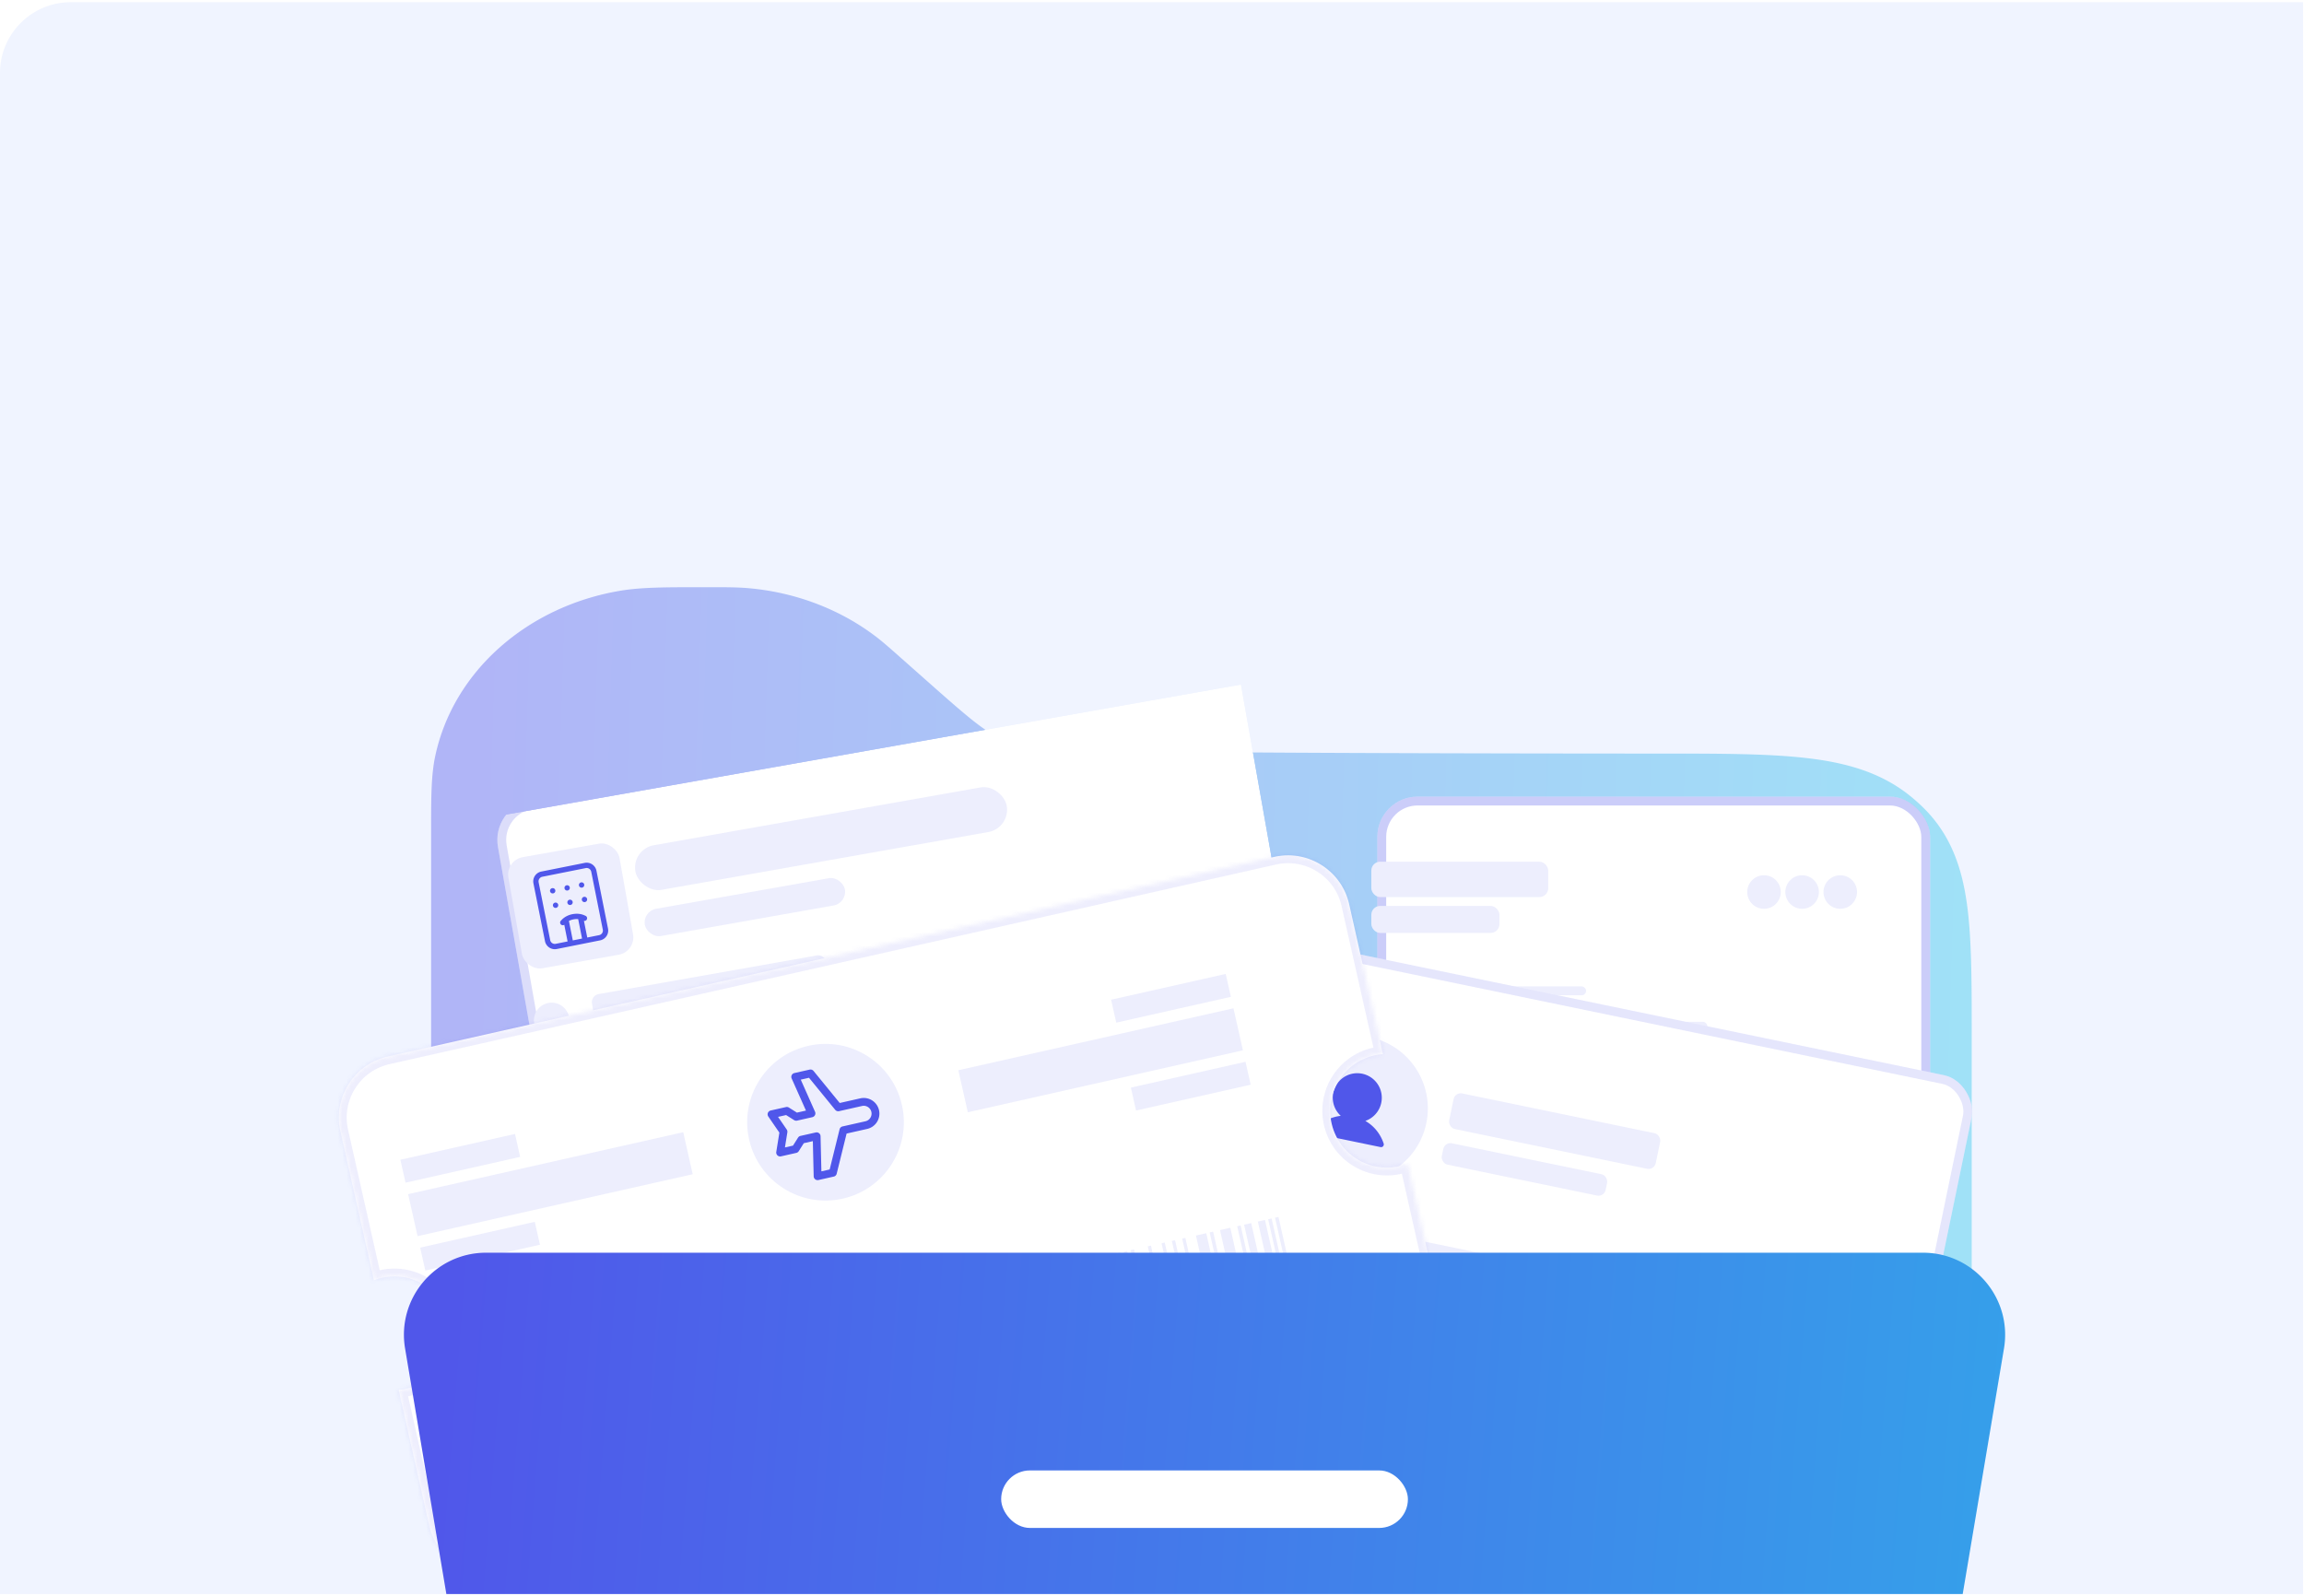 <svg width="521" height="361" viewBox="0 0 521 361" fill="none" xmlns="http://www.w3.org/2000/svg"><g clip-path="url(#a)"><path d="M0 16.499c0-8.837 7.163-16 16-16h504.785v360H0z" fill="#F0F4FF"/><path opacity=".4" d="M97.486 299.885c0 3.998 2.786 6.916 6.771 7.239 13.471 1.089 39.949 1.27 63.64 0h207.088c35.471 0 65.336 1.437 71.167.024.332-.08.749.124.681-.21-.421-2.072-.972-2.309-.972-4.422v-68.809c0-11.826 0-21.633-1.108-29.453-1.168-8.253-3.724-15.573-9.83-21.588a41 41 0 0 0-3.148-2.791c-6.66-5.31-14.639-7.479-23.673-8.48-8.708-.971-19.669-.971-33.117-.971h-4.589c-12.774 0-133.517-.076-137.666-1.123a35 35 0 0 1-6.971-2.556c-3.694-1.821-6.918-4.566-15.967-12.584l-6.167-5.461c-2.586-2.299-4.353-3.861-6.25-5.249-8.139-5.985-18.037-9.595-28.399-10.453-2.412-.197-4.869-.197-8.556-.197h-1.517c-8.336 0-13.835 0-18.614.797-20.874 3.489-37.759 18.083-41.87 37.395-.933 4.391-.933 9.428-.933 16.687z" fill="url(#b)"/><g filter="url(#c)"><rect x="303.096" y="183.88" width="125" height="135" rx="9.102" fill="#fff"/><rect x="304.096" y="184.88" width="123" height="133" rx="8.102" stroke="#5057EA" stroke-opacity=".3" stroke-width="2"/></g><rect x="311.442" y="223.09" width="47.222" height="2" rx="1" fill="#EDEEFD"/><rect x="311.442" y="227.09" width="47.222" height="2" rx="1" fill="#EDEEFD"/><rect x="311.442" y="231.09" width="74.64" height="2" rx="1" fill="#EDEEFD"/><rect x="311.442" y="235.09" width="74.64" height="2" rx="1" fill="#EDEEFD"/><rect x="311.442" y="239.09" width="74.64" height="2" rx="1" fill="#EDEEFD"/><rect x="311.442" y="243.09" width="110" height="2" rx="1" fill="#EDEEFD"/><rect x="311.442" y="247.09" width="110" height="2" rx="1" fill="#EDEEFD"/><rect x="311.442" y="251.09" width="110" height="2" rx="1" fill="#EDEEFD"/><rect x="311.442" y="255.09" width="110" height="2" rx="1" fill="#EDEEFD"/><rect x="311.442" y="259.09" width="110" height="2" rx="1" fill="#EDEEFD"/><rect x="311.442" y="263.09" width="110" height="2" rx="1" fill="#EDEEFD"/><rect x="311.442" y="267.09" width="110" height="2" rx="1" fill="#EDEEFD"/><rect x="311.442" y="271.09" width="110" height="2" rx="1" fill="#EDEEFD"/><rect x="311.442" y="275.09" width="110" height="2" rx="1" fill="#EDEEFD"/><rect x="311.442" y="279.09" width="110" height="2" rx="1" fill="#EDEEFD"/><rect x="311.442" y="283.09" width="110" height="2" rx="1" fill="#EDEEFD"/><rect x="311.442" y="287.09" width="110" height="2" rx="1" fill="#EDEEFD"/><rect x="311.442" y="291.09" width="110" height="2" rx="1" fill="#EDEEFD"/><rect x="311.442" y="295.09" width="110" height="2" rx="1" fill="#EDEEFD"/><rect x="311.442" y="299.09" width="110" height="2" rx="1" fill="#EDEEFD"/><rect x="311.442" y="303.09" width="110" height="2" rx="1" fill="#EDEEFD"/><rect x="310.096" y="194.88" width="40" height="8" rx="2" fill="#EDEEFD"/><rect x="310.096" y="204.88" width="28.971" height="6.111" rx="2" fill="#EDEEFD"/><circle cx="416.133" cy="201.739" r="3.793" fill="#EDEEFD"/><circle cx="407.511" cy="201.739" r="3.793" fill="#EDEEFD"/><circle cx="398.89" cy="201.739" r="3.793" fill="#EDEEFD"/><g clip-path="url(#d)"><g filter="url(#e)"><rect x="102.656" y="186.299" width="180.713" height="129.081" rx="9.102" transform="rotate(-10.035 102.656 186.299)" fill="#fff"/><rect x="103.815" y="187.109" width="178.713" height="127.081" rx="8.102" transform="rotate(-10.035 103.815 187.109)" stroke="#5057EA" stroke-opacity=".2" stroke-width="2"/></g><rect x="270.479" y="237.04" width="12" height="4" rx="1.858" transform="rotate(-10.035 270.479 237.04)" fill="#EDEEFD"/><rect x="255.334" y="239.719" width="12" height="4" rx="1.858" transform="rotate(-10.035 255.334 239.719)" fill="#EDEEFD"/><rect x="139.691" y="259.922" width="53.886" height="23.547" rx="1.858" transform="rotate(-10.035 139.691 259.922)" fill="#EDEEFD"/><rect x="264.324" y="202.259" width="12" height="4" rx="1.858" transform="rotate(-10.035 264.324 202.259)" fill="#EDEEFD"/><rect x="249.18" y="204.938" width="12" height="4" rx="1.858" transform="rotate(-10.035 249.18 204.938)" fill="#EDEEFD"/><rect x="133.537" y="225.141" width="53.886" height="23.547" rx="1.858" transform="rotate(-10.035 133.537 225.141)" fill="#EDEEFD"/><rect x="276.633" y="271.821" width="12" height="4" rx="1.858" transform="rotate(-10.035 276.633 271.821)" fill="#EDEEFD"/><rect x="261.489" y="274.5" width="12" height="4" rx="1.858" transform="rotate(-10.035 261.489 274.5)" fill="#EDEEFD"/><rect x="145.846" y="294.703" width="53.886" height="23.547" rx="1.858" transform="rotate(-10.035 145.846 294.703)" fill="#EDEEFD"/><circle cx="124.741" cy="230.76" r="4" transform="rotate(-10.035 124.741 230.76)" fill="#EDEEFD"/><circle cx="131.027" cy="266.287" r="4" transform="rotate(-10.035 131.027 266.287)" fill="#EDEEFD"/><circle cx="137.303" cy="301.751" r="4" transform="rotate(-10.035 137.303 301.751)" fill="#EDEEFD"/><path d="m131.854 271.858 4.434 25.06m-10.831-61.208 4.434 25.06" stroke="#EDEEFD" stroke-linecap="round"/><rect x="114.271" y="194.549" width="25.517" height="25.517" rx="4" transform="rotate(-10.035 114.271 194.549)" fill="#EDEEFD"/><g clip-path="url(#f)"><path d="m127.258 208.647.245-.253c1.032-1.067 2.973-1.454 4.335-.866l.323.14m-7.189-6.212.008-.002m6.529-1.304.008-.002m-3.276.655.008-.002m.645 3.271.008-.002m3.26-.652.008-.001m-6.545 1.308.008-.002m3.422 8.664-1.061-5.312m3.269-.653 1.061 5.312m.003-16.997-9.806 1.959a1.67 1.67 0 0 0-1.308 1.961l2.612 13.075a1.666 1.666 0 0 0 1.961 1.308l9.807-1.959a1.664 1.664 0 0 0 1.307-1.961l-2.612-13.075a1.667 1.667 0 0 0-1.961-1.308" stroke="#5057EA" stroke-width="1.2" stroke-linecap="round" stroke-linejoin="round"/></g><rect x="142.789" y="192.05" width="85.273" height="10.243" rx="5.122" transform="rotate(-10.035 142.789 192.05)" fill="#EDEEFD"/><rect x="145.271" y="206.075" width="45.941" height="6.258" rx="3.129" transform="rotate(-10.035 145.271 206.075)" fill="#EDEEFD"/></g><g filter="url(#g)"><rect x="283.429" y="215.688" width="159.967" height="114.262" rx="8.057" transform="rotate(11.684 283.429 215.688)" fill="#fff"/><rect x="284.206" y="216.87" width="157.967" height="112.262" rx="7.057" transform="rotate(11.684 284.206 216.87)" stroke="#5057EA" stroke-opacity=".15" stroke-width="2"/></g><circle cx="366.058" cy="331.873" r="8.224" transform="rotate(11.684 366.058 331.873)" fill="#EDEEFD"/><circle cx="385.387" cy="335.87" r="8.224" transform="rotate(11.684 385.387 335.87)" fill="#EDEEFD"/><circle cx="404.715" cy="339.868" r="8.224" transform="rotate(11.684 404.715 339.868)" fill="#EDEEFD"/><rect x="284.99" y="273.118" width="4.934" height="4.934" rx="1.645" transform="rotate(11.684 284.99 273.118)" fill="#EDEEFD"/><rect x="293.043" y="274.784" width="58.391" height="4.934" rx="1.645" transform="rotate(11.684 293.043 274.784)" fill="#EDEEFD"/><rect x="283.324" y="281.172" width="4.934" height="4.934" rx="1.645" transform="rotate(11.684 283.324 281.172)" fill="#EDEEFD"/><rect x="291.378" y="282.837" width="58.391" height="4.934" rx="1.645" transform="rotate(11.684 291.378 282.837)" fill="#EDEEFD"/><rect x="281.659" y="289.226" width="4.934" height="4.934" rx="1.645" transform="rotate(11.684 281.659 289.226)" fill="#EDEEFD"/><rect x="289.712" y="290.891" width="58.391" height="4.934" rx="1.645" transform="rotate(11.684 289.712 290.891)" fill="#EDEEFD"/><rect x="279.993" y="297.279" width="4.934" height="4.934" rx="1.645" transform="rotate(11.684 279.993 297.279)" fill="#EDEEFD"/><rect x="288.047" y="298.945" width="58.391" height="4.934" rx="1.645" transform="rotate(11.684 288.047 298.945)" fill="#EDEEFD"/><circle cx="306.427" cy="250.678" r="16.448" transform="rotate(11.684 306.427 250.678)" fill="#EDEEFD"/><path d="M312.763 259.232a.61.61 0 0 1-.586.193l-14.497-2.997a.618.618 0 0 1-.335-1.014c1.561-1.751 3.628-2.81 5.836-3.058a5.55 5.55 0 0 1 1.346-9.101 5.55 5.55 0 1 1 4.215 10.251c1.929 1.104 3.406 2.896 4.145 5.121a.62.62 0 0 1-.124.605" fill="#5057EA"/><rect x="329.032" y="246.955" width="47.7" height="8.224" rx="1.645" transform="rotate(11.684 329.032 246.955)" fill="#EDEEFD"/><rect x="326.7" y="258.229" width="37.831" height="4.934" rx="1.645" transform="rotate(11.684 326.7 258.229)" fill="#EDEEFD"/><g filter="url(#h)"><g filter="url(#i)"><mask id="j" fill="#fff"><path fill-rule="evenodd" clip-rule="evenodd" d="M67.1 256.56c-1.719-7.635 3.077-15.219 10.712-16.938l200.459-45.145c7.635-1.72 15.219 3.076 16.938 10.711l7.635 33.901a13 13 0 0 0-1.904.283c-6.919 1.558-11.265 8.431-9.707 15.35s8.431 11.266 15.35 9.707a13 13 0 0 0 1.841-.56l6.828 30.316c1.719 7.635-3.076 15.219-10.711 16.938l-200.459 45.145c-7.635 1.72-15.219-3.076-16.938-10.711l-6.88-30.545a13 13 0 0 0 1.884-.281c6.92-1.559 11.266-8.431 9.708-15.35-1.559-6.92-8.431-11.266-15.35-9.708q-.946.214-1.823.554z"/></mask><path fill-rule="evenodd" clip-rule="evenodd" d="M67.1 256.56c-1.719-7.635 3.077-15.219 10.712-16.938l200.459-45.145c7.635-1.72 15.219 3.076 16.938 10.711l7.635 33.901a13 13 0 0 0-1.904.283c-6.919 1.558-11.265 8.431-9.707 15.35s8.431 11.266 15.35 9.707a13 13 0 0 0 1.841-.56l6.828 30.316c1.719 7.635-3.076 15.219-10.711 16.938l-200.459 45.145c-7.635 1.72-15.219-3.076-16.938-10.711l-6.88-30.545a13 13 0 0 0 1.884-.281c6.92-1.559 11.266-8.431 9.708-15.35-1.559-6.92-8.431-11.266-15.35-9.708q-.946.214-1.823.554z" fill="#fff"/><path d="m77.812 239.622.39 1.728zM67.101 256.56l-1.728.389zm211.17-62.083-.389-1.728zm24.573 44.612.129 1.767 2.051-.149-.452-2.007zm5.58 24.78 1.728-.389-.451-2.007-1.918.744zm6.828 30.316-1.728.389zm-10.711 16.938.389 1.728zm-200.459 45.145-.389-1.728zm-23.817-41.256-.132-1.766-2.048.152.452 2.003zm-5.582-24.785-1.728.389.45 2.003 1.916-.74zm2.74-52.333c-8.59 1.934-13.985 10.466-12.05 19.055l3.456-.778c-1.505-6.681 2.691-13.316 9.372-14.821zm200.459-45.145-200.46 45.145.78 3.456 200.458-45.145zm19.055 12.05c-1.934-8.59-10.466-13.985-19.055-12.05l.778 3.456c6.681-1.505 13.316 2.692 14.821 9.372zm7.635 33.901-7.635-33.901-3.456.778 7.635 33.902zm-3.243 2.4a11 11 0 0 1 1.644-.244l-.258-3.533q-1.08.077-2.164.321zm-8.368 13.233c-1.343-5.965 2.403-11.889 8.368-13.233l-.778-3.456c-7.874 1.773-12.819 9.594-11.046 17.468zm13.233 8.368c-5.965 1.344-11.89-2.403-13.233-8.368l-3.456.779c1.773 7.873 9.594 12.819 17.467 11.046zm1.589-.484q-.763.298-1.589.484l.778 3.457a15 15 0 0 0 2.093-.638zm9.197 31.579-6.828-30.316-3.456.778 6.828 30.316zm-12.05 19.055c8.589-1.934 13.984-10.466 12.05-19.055l-3.456.778c1.504 6.681-2.692 13.317-9.373 14.821zm-200.459 45.145 200.459-45.145-.779-3.456-200.458 45.145zm-19.056-12.05c1.935 8.59 10.466 13.985 19.056 12.05l-.778-3.456c-6.681 1.505-13.317-2.692-14.821-9.372zm-6.879-30.545 6.88 30.545 3.456-.778-6.88-30.545zm3.223-2.398q-.817.182-1.626.243l.263 3.532a14.6 14.6 0 0 0 2.141-.319zm8.368-13.233c1.344 5.965-2.403 11.889-8.368 13.233l.778 3.456c7.874-1.773 12.82-9.594 11.047-17.468zm-13.233-8.368c5.965-1.344 11.89 2.403 13.233 8.368l3.457-.779c-1.774-7.873-9.594-12.819-17.468-11.046zm-1.573.477a11 11 0 0 1 1.573-.477l-.778-3.457q-1.073.242-2.072.63zm-9.948-34.93 7.582 33.667 3.456-.778-7.582-33.667z" fill="#5057EA" fill-opacity=".1" mask="url(#j)"/></g><path d="m214.09 288.824-.78.176 5.618 24.944.779-.176zm1.554-.349-.779.176 5.617 24.944.78-.176zm3.89-.876-1.555.35 5.618 24.944 1.554-.351zm1.555-.35-.78.175 5.618 24.944.779-.175zm2.334-.525-1.614.363 5.618 24.944 1.613-.363zm3.109-.701-1.613.363 5.618 24.944 1.613-.363zm2.335-.525-.721.162 5.618 24.944.72-.162zm3.11-.701-1.497.337 5.618 24.944 1.496-.337zm3.888-.877-3.109.701 5.617 24.944 3.11-.701zm1.56-.35-.78.175 5.618 24.944.779-.176zm3.885-.875-2.334.526 5.617 24.944 2.334-.526zm1.558-.352-.779.176 5.617 24.943.78-.175zm3.11-.7-2.334.526 5.618 24.944 2.334-.526zm2.335-.525-.78.176 5.618 24.944.779-.176zm1.554-.351-.779.175 5.617 24.944.78-.175zm1.555-.349-.779.175 5.617 24.944.78-.175zm1.555-.351-.78.175 5.618 24.944.779-.175zm1.554-.35-.779.176 5.618 24.943.779-.175zm3.831-.862-.721.163 5.618 24.943.721-.162zm3.11-.7-.721.162 5.618 24.944.72-.163zm2.334-.526-.721.162 5.618 24.944.72-.162zm2.334-.526-.721.162 5.618 24.944.721-.162zm4.723-1.064-2.334.525 5.617 24.944 2.335-.525zm1.555-.351-.779.176 5.617 24.944.78-.176zm3.889-.876-2.334.526 5.618 24.944 2.334-.526zm2.334-.525-.779.175 5.617 24.944.78-.175zm2.389-.537-1.613.363 5.618 24.944 1.613-.363zm3.114-.703-1.614.364 5.618 24.944 1.613-.364zm1.496-.336-.779.176 5.617 24.944.78-.176zm1.555-.349-.779.175 5.617 24.944.78-.176zM98.586 315.745l20.737-4.67.778 3.456-20.737 4.67zm1.557 6.912 44.93-10.119.78 3.456-44.932 10.12zm1.557 6.912 62.212-14.01.778 3.456-62.212 14.01zm1.557 6.913 62.212-14.01.778 3.456-62.212 14.01zM88.628 259.43l25.922-5.838 1.167 5.184-25.921 5.838zm1.751 7.776 62.212-14.01 2.14 9.504-62.211 14.011zm2.724 12.097 25.922-5.838 1.167 5.184-25.921 5.838z" fill="#EDEEFD"/><circle cx="184.766" cy="250.942" r="17.714" transform="rotate(-12.692 184.766 250.942)" fill="#EDEEFD"/><path d="m187.293 262.583 2.242-9.082 4.651-1.047a3.54 3.54 0 0 0 2.677-4.235 3.54 3.54 0 0 0-4.234-2.678l-4.651 1.048-5.919-7.244a.89.89 0 0 0-.881-.304l-3.456.779a.88.88 0 0 0-.596.467.88.88 0 0 0-.018.757l3.234 7.264-2.044.461-1.807-1.143a.87.87 0 0 0-.668-.115l-3.456.778a.9.9 0 0 0-.632.542.88.88 0 0 0 .097.827l2.499 3.636-.699 4.356a.88.88 0 0 0 .267.789.88.88 0 0 0 .803.218l3.456-.778a.88.88 0 0 0 .554-.39l1.142-1.808 2.045-.46.192 7.949a.884.884 0 0 0 1.08.843l3.456-.778a.88.88 0 0 0 .666-.652m-3.457-.535-.193-7.95a.88.88 0 0 0-.34-.677.9.9 0 0 0-.739-.166l-3.456.779a.88.88 0 0 0-.555.39l-1.142 1.807-1.822.411.549-3.415a.88.88 0 0 0-.145-.641l-1.961-2.857 1.822-.41 1.807 1.143a.9.9 0 0 0 .668.116l3.456-.779a.9.9 0 0 0 .597-.467.88.88 0 0 0 .017-.757l-3.233-7.265 1.868-.42 5.919 7.244a.9.9 0 0 0 .397.277.9.9 0 0 0 .484.026l5.184-1.168a1.773 1.773 0 0 1 2.117 1.339 1.774 1.774 0 0 1-1.339 2.118l-5.184 1.167a.88.88 0 0 0-.666.652l-2.242 9.082z" fill="#5057EA"/><path fill="#EDEEFD" d="m249.341 223.236 25.922-5.838 1.167 5.184-25.921 5.838zm-34.539 15.949 62.212-14.01 2.14 9.504-62.211 14.01zm39.014 3.924 25.922-5.838 1.167 5.184-25.921 5.838z"/></g><path d="M91.601 304.971c-1.904-11.334 6.832-21.661 18.325-21.661h324.908c11.492 0 20.229 10.327 18.324 21.661l-12.335 73.395a18.58 18.58 0 0 1-18.324 15.502H122.261a18.58 18.58 0 0 1-18.324-15.502z" fill="url(#k)"/><rect x="226.391" y="332.55" width="91.977" height="13.007" rx="6.503" fill="#fff"/></g><defs><filter id="c" x="297.522" y="166.228" width="152.872" height="162.872" filterUnits="userSpaceOnUse" color-interpolation-filters="sRGB"><feFlood flood-opacity="0" result="BackgroundImageFix"/><feColorMatrix in="SourceAlpha" values="0 0 0 0 0 0 0 0 0 0 0 0 0 0 0 0 0 0 127 0" result="hardAlpha"/><feOffset dx="8.362" dy="-3.716"/><feGaussianBlur stdDeviation="6.968"/><feComposite in2="hardAlpha" operator="out"/><feColorMatrix values="0 0 0 0 0.294 0 0 0 0 0.396 0 0 0 0 0.918 0 0 0 0.05 0"/><feBlend in2="BackgroundImageFix" result="effect1_dropShadow_1959_13680"/><feBlend in="SourceGraphic" in2="effect1_dropShadow_1959_13680" result="shape"/></filter><filter id="e" x="98.527" y="138.604" width="225.422" height="183.575" filterUnits="userSpaceOnUse" color-interpolation-filters="sRGB"><feFlood flood-opacity="0" result="BackgroundImageFix"/><feColorMatrix in="SourceAlpha" values="0 0 0 0 0 0 0 0 0 0 0 0 0 0 0 0 0 0 127 0" result="hardAlpha"/><feOffset dx="8.362" dy="-3.716"/><feGaussianBlur stdDeviation="6.968"/><feComposite in2="hardAlpha" operator="out"/><feColorMatrix values="0 0 0 0 0.294 0 0 0 0 0.396 0 0 0 0 0.918 0 0 0 0.05 0"/><feBlend in2="BackgroundImageFix" result="effect1_dropShadow_1959_13680"/><feBlend in="SourceGraphic" in2="effect1_dropShadow_1959_13680" result="shape"/></filter><filter id="g" x="256.819" y="201.525" width="201.538" height="166.036" filterUnits="userSpaceOnUse" color-interpolation-filters="sRGB"><feFlood flood-opacity="0" result="BackgroundImageFix"/><feColorMatrix in="SourceAlpha" values="0 0 0 0 0 0 0 0 0 0 0 0 0 0 0 0 0 0 127 0" result="hardAlpha"/><feOffset dx="7.402" dy="-3.29"/><feGaussianBlur stdDeviation="6.168"/><feComposite in2="hardAlpha" operator="out"/><feColorMatrix values="0 0 0 0 0.294 0 0 0 0 0.396 0 0 0 0 0.918 0 0 0 0.05 0"/><feBlend in2="BackgroundImageFix" result="effect1_dropShadow_1959_13680"/><feBlend in="SourceGraphic" in2="effect1_dropShadow_1959_13680" result="shape"/></filter><filter id="h" x="59.315" y="187.645" width="267.535" height="181.175" filterUnits="userSpaceOnUse" color-interpolation-filters="sRGB"><feFlood flood-opacity="0" result="BackgroundImageFix"/><feColorMatrix in="SourceAlpha" values="0 0 0 0 0 0 0 0 0 0 0 0 0 0 0 0 0 0 127 0" result="hardAlpha"/><feOffset dx="1.907" dy="2.86"/><feGaussianBlur stdDeviation="4.671"/><feComposite in2="hardAlpha" operator="out"/><feColorMatrix values="0 0 0 0 0.761 0 0 0 0 0.813 0 0 0 0 1 0 0 0 1 0"/><feBlend in2="BackgroundImageFix" result="effect1_dropShadow_1959_13680"/><feBlend in="SourceGraphic" in2="effect1_dropShadow_1959_13680" result="shape"/></filter><filter id="i" x="61.437" y="177.299" width="275.421" height="189.061" filterUnits="userSpaceOnUse" color-interpolation-filters="sRGB"><feFlood flood-opacity="0" result="BackgroundImageFix"/><feColorMatrix in="SourceAlpha" values="0 0 0 0 0 0 0 0 0 0 0 0 0 0 0 0 0 0 127 0" result="hardAlpha"/><feOffset dx="7.971" dy="-3.543"/><feGaussianBlur stdDeviation="6.643"/><feComposite in2="hardAlpha" operator="out"/><feColorMatrix values="0 0 0 0 0.294 0 0 0 0 0.396 0 0 0 0 0.918 0 0 0 0.05 0"/><feBlend in2="BackgroundImageFix" result="effect1_dropShadow_1959_13680"/><feBlend in="SourceGraphic" in2="effect1_dropShadow_1959_13680" result="shape"/></filter><clipPath id="a"><path d="M0 16.499c0-8.837 7.163-16 16-16h504.785v360H0z" fill="#fff"/></clipPath><clipPath id="d"><path fill="#fff" d="m102.66 186.306 177.95-31.49 22.49 127.108-177.948 31.49z"/></clipPath><clipPath id="f"><path fill="#fff" d="m117.29 197.04 19.613-3.918 3.918 19.613-19.612 3.918z"/></clipPath><linearGradient id="b" x1="106.808" y1="139.208" x2="547.402" y2="153.023" gradientUnits="userSpaceOnUse"><stop stop-color="#5057EA"/><stop offset="1" stop-color="#1CE6EB"/></linearGradient><linearGradient id="k" x1="102.768" y1="287.372" x2="798.985" y2="342.054" gradientUnits="userSpaceOnUse"><stop stop-color="#5057EA"/><stop offset="1" stop-color="#1CE6EB"/></linearGradient></defs></svg>